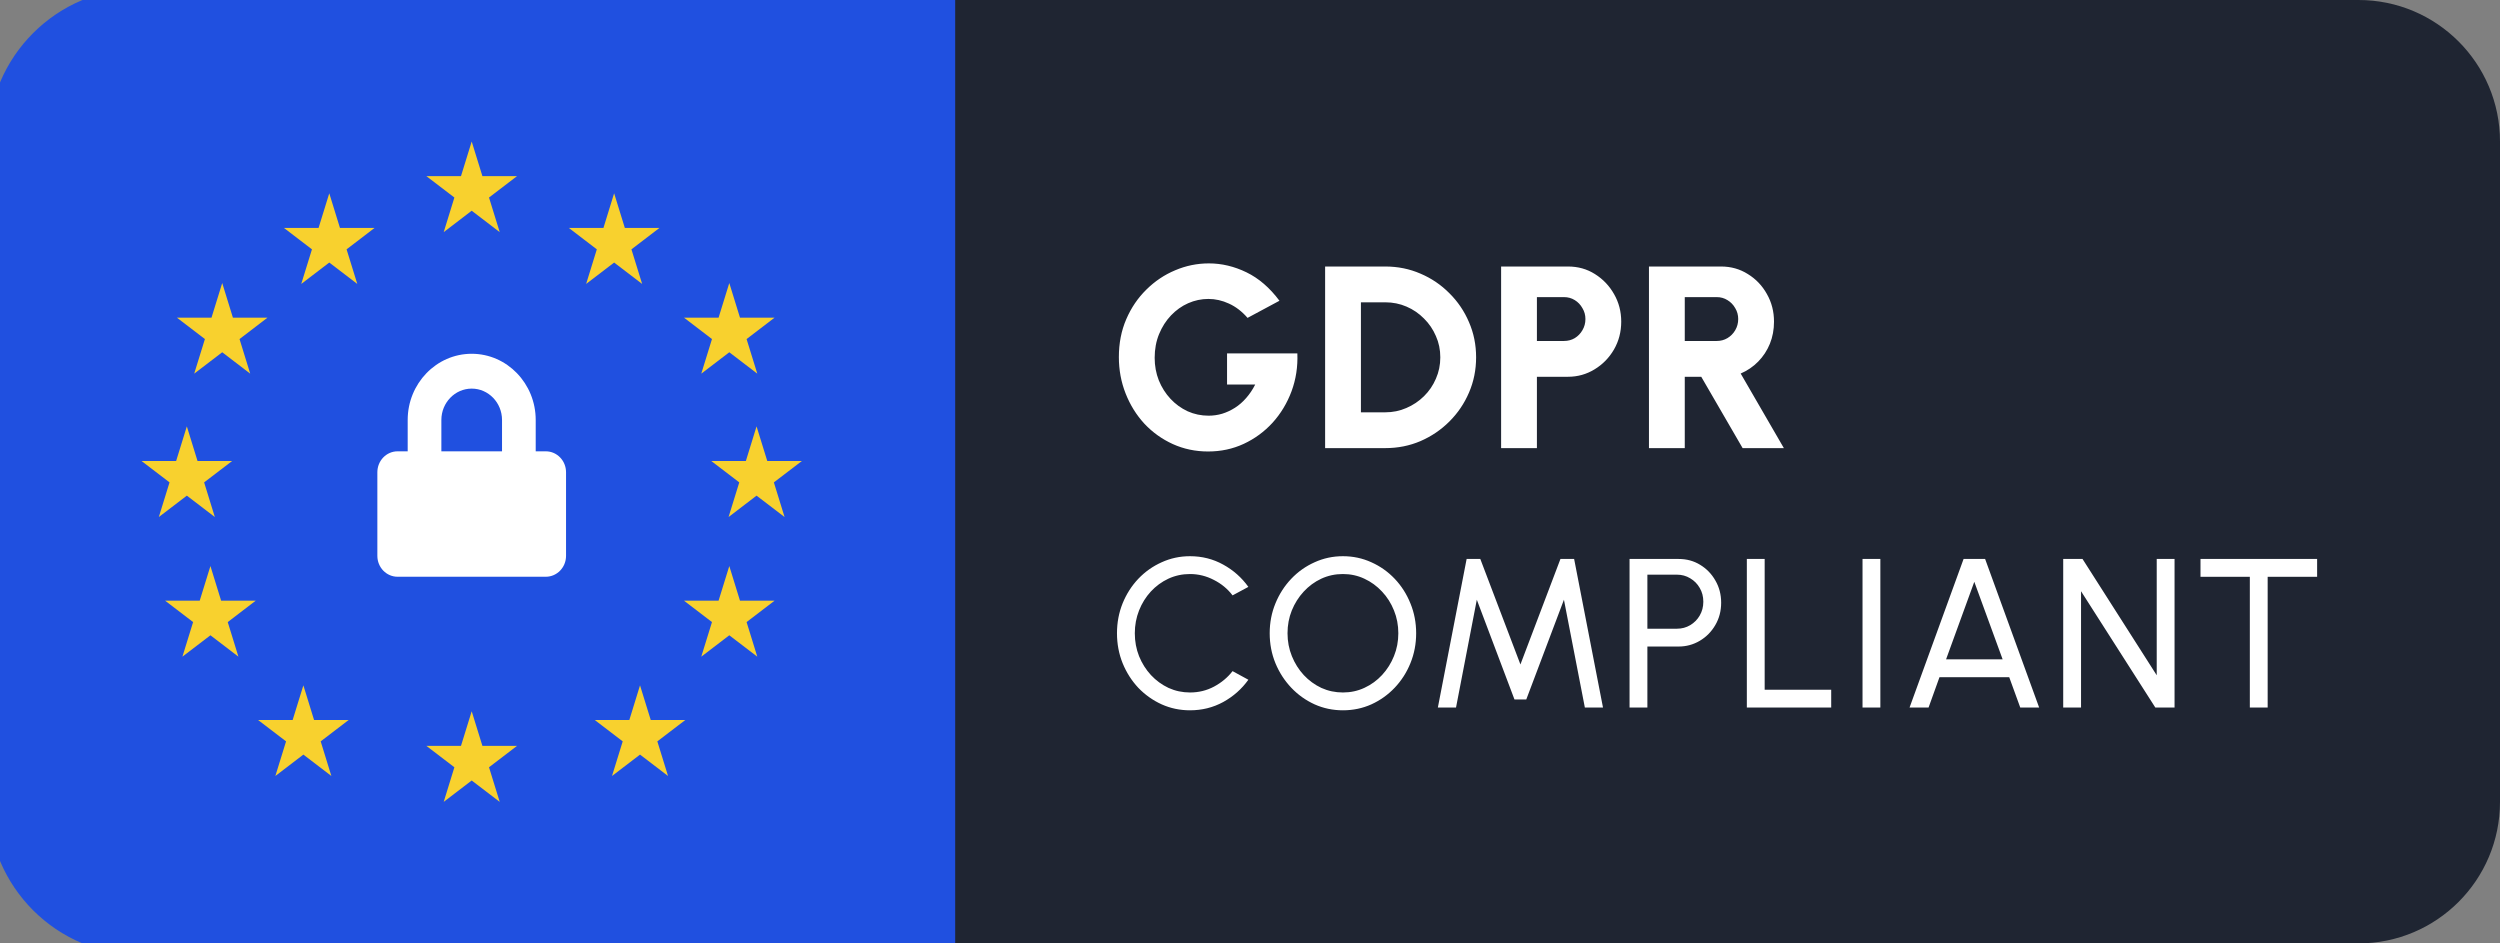 <svg width="106" height="40" viewBox="0 0 106 40" fill="none" xmlns="http://www.w3.org/2000/svg">
<rect x="0" y="0" width="106" height="40" fill="#808080" stroke="none"/>
<g id="GDPR compliant - GDPR Copy 15" clip-path="url(#clip0_1_12)">
<path id="Rectangle " d="M6 0.5H100C103.038 0.5 105.5 2.962 105.5 6V34C105.5 37.038 103.038 39.5 100 39.5H6C2.962 39.5 0.5 37.038 0.5 34V6C0.5 2.962 2.962 0.5 6 0.5Z" fill="#1F2532" stroke="#1F2532"/>
<g id="Rectangle _2">
<path d="M0 6C0 2.686 2.686 0 6 0H40V40H6C2.686 40 0 37.314 0 34V6Z" fill="#2050E0"/>
<path d="M0 6C0 2.686 2.686 0 6 0H40V40H6C2.686 40 0 37.314 0 34V6Z" stroke="#2050E0"/>
</g>
<g id="Group">
<path id="Shape" d="M20 6L20.454 7.468H21.922L20.734 8.375L21.188 9.843L20 8.935L18.813 9.843L19.266 8.375L18.078 7.468H19.546L20 6Z" fill="#F8D12E"/>
<path id="Shape_2" d="M20 30.157L20.454 31.625H21.922L20.734 32.532L21.188 34L20 33.093L18.813 34L19.266 32.532L18.078 31.625H19.546L20 30.157Z" fill="#F8D12E"/>
<path id="Shape_3" d="M26.039 8.196L26.493 9.664H27.961L26.773 10.572L27.227 12.039L26.039 11.132L24.852 12.039L25.305 10.572L24.118 9.664H25.586L26.039 8.196Z" fill="#F8D12E"/>
<path id="Shape_4" d="M30.922 24L31.375 25.468H32.843L31.655 26.376L32.109 27.843L30.922 26.936L29.734 27.843L30.188 26.376L29 25.468H30.468L30.922 24Z" fill="#F8D12E"/>
<path id="Shape_5" d="M32.078 18.078L32.532 19.546H34L32.812 20.453L33.266 21.922L32.078 21.015L30.891 21.922L31.345 20.453L30.157 19.546H31.625L32.078 18.078Z" fill="#F8D12E"/>
<path id="Shape_6" d="M7.922 18.078L8.375 19.546H9.843L8.655 20.453L9.109 21.922L7.922 21.015L6.734 21.922L7.188 20.453L6 19.546H7.468L7.922 18.078Z" fill="#F8D12E"/>
<path id="Shape_7" d="M8.922 24L9.375 25.468H10.843L9.656 26.376L10.109 27.843L8.922 26.936L7.734 27.843L8.188 26.376L7 25.468H8.468L8.922 24Z" fill="#F8D12E"/>
<path id="Shape_8" d="M30.922 12L31.375 13.468H32.843L31.655 14.376L32.109 15.843L30.922 14.936L29.734 15.843L30.188 14.376L29 13.468H30.468L30.922 12Z" fill="#F8D12E"/>
<path id="Shape_9" d="M9.422 12L9.875 13.468H11.343L10.156 14.376L10.609 15.843L9.422 14.936L8.234 15.843L8.688 14.376L7.5 13.468H8.968L9.422 12Z" fill="#F8D12E"/>
<path id="Shape_10" d="M27.137 29.059L27.591 30.527H29.059L27.871 31.434L28.325 32.902L27.137 31.995L25.949 32.902L26.403 31.434L25.216 30.527H26.684L27.137 29.059Z" fill="#F8D12E"/>
<path id="Shape_11" d="M13.961 8.196L14.414 9.664H15.882L14.695 10.572L15.149 12.039L13.961 11.132L12.773 12.039L13.227 10.572L12.039 9.664H13.507L13.961 8.196Z" fill="#F8D12E"/>
<path id="Shape_12" d="M12.863 29.059L13.316 30.527H14.784L13.597 31.434L14.05 32.902L12.863 31.995L11.675 32.902L12.129 31.434L10.941 30.527H12.409L12.863 29.059Z" fill="#F8D12E"/>
</g>
<path id="Shape_13" fill-rule="evenodd" clip-rule="evenodd" d="M22.714 19.136H23.143C23.616 19.136 24 19.533 24 20.023V23.568C24 24.058 23.616 24.454 23.143 24.454H16.857C16.384 24.454 16 24.058 16 23.568V20.023C16 19.533 16.384 19.136 16.857 19.136H17.286V17.807C17.286 16.259 18.504 15 20 15C21.496 15 22.714 16.259 22.714 17.807V19.136ZM18.714 17.807V19.136H21.286V17.807C21.286 17.074 20.709 16.477 20 16.477C19.291 16.477 18.714 17.074 18.714 17.807Z" fill="white"/>
<path id="Ready" d="M51.224 19.143C50.689 19.143 50.19 19.038 49.728 18.829C49.27 18.62 48.868 18.333 48.523 17.966C48.182 17.596 47.917 17.169 47.726 16.684C47.535 16.201 47.44 15.685 47.44 15.139C47.44 14.552 47.544 14.017 47.754 13.533C47.962 13.049 48.247 12.631 48.606 12.279C48.965 11.923 49.372 11.65 49.827 11.46C50.285 11.265 50.762 11.168 51.257 11.168C51.8 11.168 52.331 11.294 52.852 11.547C53.373 11.8 53.838 12.202 54.249 12.752L52.896 13.478C52.661 13.207 52.399 13.005 52.109 12.873C51.824 12.741 51.532 12.675 51.235 12.675C50.938 12.675 50.652 12.736 50.377 12.857C50.106 12.977 49.864 13.15 49.651 13.373C49.438 13.597 49.27 13.861 49.145 14.165C49.02 14.47 48.958 14.805 48.958 15.172C48.958 15.513 49.017 15.832 49.134 16.129C49.255 16.426 49.42 16.686 49.629 16.91C49.838 17.134 50.08 17.31 50.355 17.438C50.634 17.563 50.931 17.625 51.246 17.625C51.44 17.625 51.631 17.598 51.818 17.543C52.009 17.484 52.19 17.399 52.362 17.29C52.535 17.18 52.693 17.042 52.836 16.877C52.982 16.712 53.111 16.521 53.221 16.305H52.027V14.985H55.008C55.03 15.553 54.947 16.089 54.761 16.591C54.574 17.093 54.306 17.537 53.958 17.922C53.609 18.303 53.202 18.602 52.736 18.819C52.271 19.035 51.767 19.143 51.224 19.143ZM56.185 19V11.3H58.737C59.269 11.3 59.766 11.401 60.228 11.602C60.693 11.8 61.102 12.077 61.454 12.433C61.81 12.785 62.087 13.194 62.285 13.659C62.486 14.121 62.587 14.618 62.587 15.15C62.587 15.682 62.486 16.18 62.285 16.646C62.087 17.108 61.81 17.517 61.454 17.872C61.102 18.224 60.693 18.501 60.228 18.703C59.766 18.901 59.269 19 58.737 19H56.185ZM57.703 17.482H58.737C59.053 17.482 59.349 17.422 59.628 17.3C59.91 17.18 60.16 17.013 60.376 16.8C60.593 16.587 60.761 16.34 60.882 16.058C61.007 15.775 61.069 15.473 61.069 15.15C61.069 14.827 61.007 14.527 60.882 14.248C60.761 13.966 60.593 13.718 60.376 13.505C60.163 13.289 59.916 13.12 59.634 12.999C59.355 12.879 59.056 12.818 58.737 12.818H57.703V17.482ZM63.647 19V11.3H66.485C66.907 11.3 67.286 11.406 67.623 11.619C67.964 11.832 68.236 12.116 68.437 12.472C68.639 12.823 68.74 13.212 68.74 13.637C68.74 14.07 68.637 14.464 68.432 14.82C68.227 15.172 67.952 15.453 67.607 15.662C67.266 15.87 66.892 15.975 66.485 15.975H65.165V19H63.647ZM65.165 14.457H66.314C66.483 14.457 66.635 14.417 66.771 14.336C66.907 14.252 67.015 14.14 67.095 14.001C67.18 13.857 67.222 13.7 67.222 13.527C67.222 13.359 67.18 13.205 67.095 13.066C67.015 12.922 66.907 12.809 66.771 12.725C66.635 12.64 66.483 12.598 66.314 12.598H65.165V14.457ZM69.916 19V11.3H72.974C73.392 11.3 73.77 11.406 74.107 11.619C74.448 11.828 74.718 12.11 74.916 12.466C75.117 12.818 75.218 13.209 75.218 13.637C75.218 13.975 75.16 14.288 75.042 14.578C74.925 14.864 74.76 15.115 74.547 15.332C74.335 15.548 74.087 15.716 73.805 15.838L75.636 19H73.887L72.133 15.975H71.434V19H69.916ZM71.434 14.457H72.793C72.958 14.457 73.108 14.417 73.244 14.336C73.383 14.252 73.493 14.14 73.574 14.001C73.658 13.857 73.7 13.7 73.7 13.527C73.7 13.359 73.658 13.205 73.574 13.066C73.493 12.922 73.383 12.809 73.244 12.725C73.108 12.64 72.958 12.598 72.793 12.598H71.434V14.457ZM50.456 30.117C50.03 30.117 49.63 30.033 49.255 29.865C48.88 29.694 48.55 29.46 48.264 29.163C47.983 28.863 47.761 28.515 47.599 28.119C47.44 27.723 47.36 27.3 47.36 26.85C47.36 26.4 47.44 25.977 47.599 25.581C47.761 25.185 47.983 24.838 48.264 24.541C48.55 24.241 48.88 24.008 49.255 23.84C49.63 23.669 50.03 23.583 50.456 23.583C50.966 23.583 51.435 23.701 51.864 23.939C52.294 24.175 52.649 24.491 52.931 24.884L52.261 25.244C52.05 24.968 51.785 24.748 51.464 24.587C51.146 24.422 50.81 24.339 50.456 24.339C50.129 24.339 49.823 24.405 49.538 24.537C49.256 24.669 49.008 24.851 48.795 25.081C48.583 25.312 48.416 25.579 48.296 25.883C48.176 26.186 48.116 26.508 48.116 26.85C48.116 27.195 48.176 27.519 48.296 27.822C48.419 28.125 48.587 28.392 48.8 28.623C49.016 28.854 49.265 29.035 49.547 29.168C49.832 29.297 50.135 29.361 50.456 29.361C50.822 29.361 51.161 29.279 51.473 29.113C51.788 28.945 52.05 28.727 52.261 28.456L52.931 28.821C52.649 29.214 52.294 29.529 51.864 29.766C51.435 30 50.966 30.117 50.456 30.117ZM56.94 30.117C56.514 30.117 56.114 30.033 55.739 29.865C55.364 29.694 55.034 29.459 54.749 29.159C54.464 28.858 54.24 28.512 54.078 28.119C53.916 27.723 53.835 27.3 53.835 26.85C53.835 26.4 53.916 25.979 54.078 25.585C54.24 25.189 54.464 24.841 54.749 24.541C55.034 24.241 55.364 24.008 55.739 23.84C56.114 23.669 56.514 23.583 56.94 23.583C57.369 23.583 57.771 23.669 58.146 23.84C58.521 24.008 58.851 24.241 59.136 24.541C59.421 24.841 59.643 25.189 59.802 25.585C59.964 25.979 60.045 26.4 60.045 26.85C60.045 27.3 59.964 27.723 59.802 28.119C59.643 28.512 59.421 28.858 59.136 29.159C58.851 29.459 58.521 29.694 58.146 29.865C57.771 30.033 57.369 30.117 56.94 30.117ZM56.94 29.361C57.267 29.361 57.572 29.295 57.854 29.163C58.139 29.031 58.388 28.849 58.601 28.619C58.817 28.384 58.985 28.117 59.105 27.817C59.228 27.515 59.289 27.192 59.289 26.85C59.289 26.508 59.228 26.186 59.105 25.883C58.982 25.576 58.812 25.309 58.596 25.081C58.383 24.851 58.134 24.669 57.849 24.537C57.567 24.405 57.264 24.339 56.94 24.339C56.613 24.339 56.307 24.405 56.022 24.537C55.74 24.669 55.491 24.852 55.275 25.086C55.062 25.317 54.894 25.584 54.771 25.887C54.651 26.187 54.591 26.508 54.591 26.85C54.591 27.195 54.653 27.519 54.776 27.822C54.899 28.125 55.067 28.392 55.28 28.623C55.496 28.854 55.745 29.035 56.027 29.168C56.312 29.297 56.616 29.361 56.94 29.361ZM60.965 30L62.185 23.7H62.765L64.466 28.173L66.163 23.7H66.743L67.967 30H67.198L66.311 25.428L64.714 29.658H64.214L62.617 25.428L61.735 30H60.965ZM69.093 30V23.7H71.172C71.511 23.7 71.816 23.782 72.086 23.948C72.359 24.113 72.575 24.336 72.734 24.618C72.896 24.897 72.977 25.209 72.977 25.554C72.977 25.905 72.894 26.221 72.729 26.503C72.567 26.782 72.348 27.005 72.072 27.169C71.799 27.331 71.499 27.413 71.172 27.413H69.849V30H69.093ZM69.849 26.657H71.105C71.309 26.657 71.495 26.607 71.663 26.508C71.834 26.406 71.969 26.27 72.068 26.099C72.17 25.924 72.221 25.73 72.221 25.514C72.221 25.294 72.17 25.099 72.068 24.928C71.969 24.755 71.834 24.618 71.663 24.519C71.495 24.417 71.309 24.366 71.105 24.366H69.849V26.657ZM74.066 30V23.7H74.822V29.244H77.643V30H74.066ZM78.971 30V23.7H79.727V30H78.971ZM83.256 23.7H84.169L86.46 30H85.659L85.191 28.713H82.234L81.771 30H80.965L83.256 23.7ZM82.513 27.957H84.912L83.71 24.668L82.513 27.957ZM87.48 30V23.7H88.299L91.445 28.632V23.7H92.201V30H91.386L88.236 25.068V30H87.48ZM98.246 23.7V24.456H96.149V30H95.393V24.456H93.301V23.7H98.246Z" fill="white"/>
</g>
<defs>
<clipPath id="clip0_1_12">
<rect width="106" height="40" fill="white"/>
</clipPath>
</defs>
</svg>
